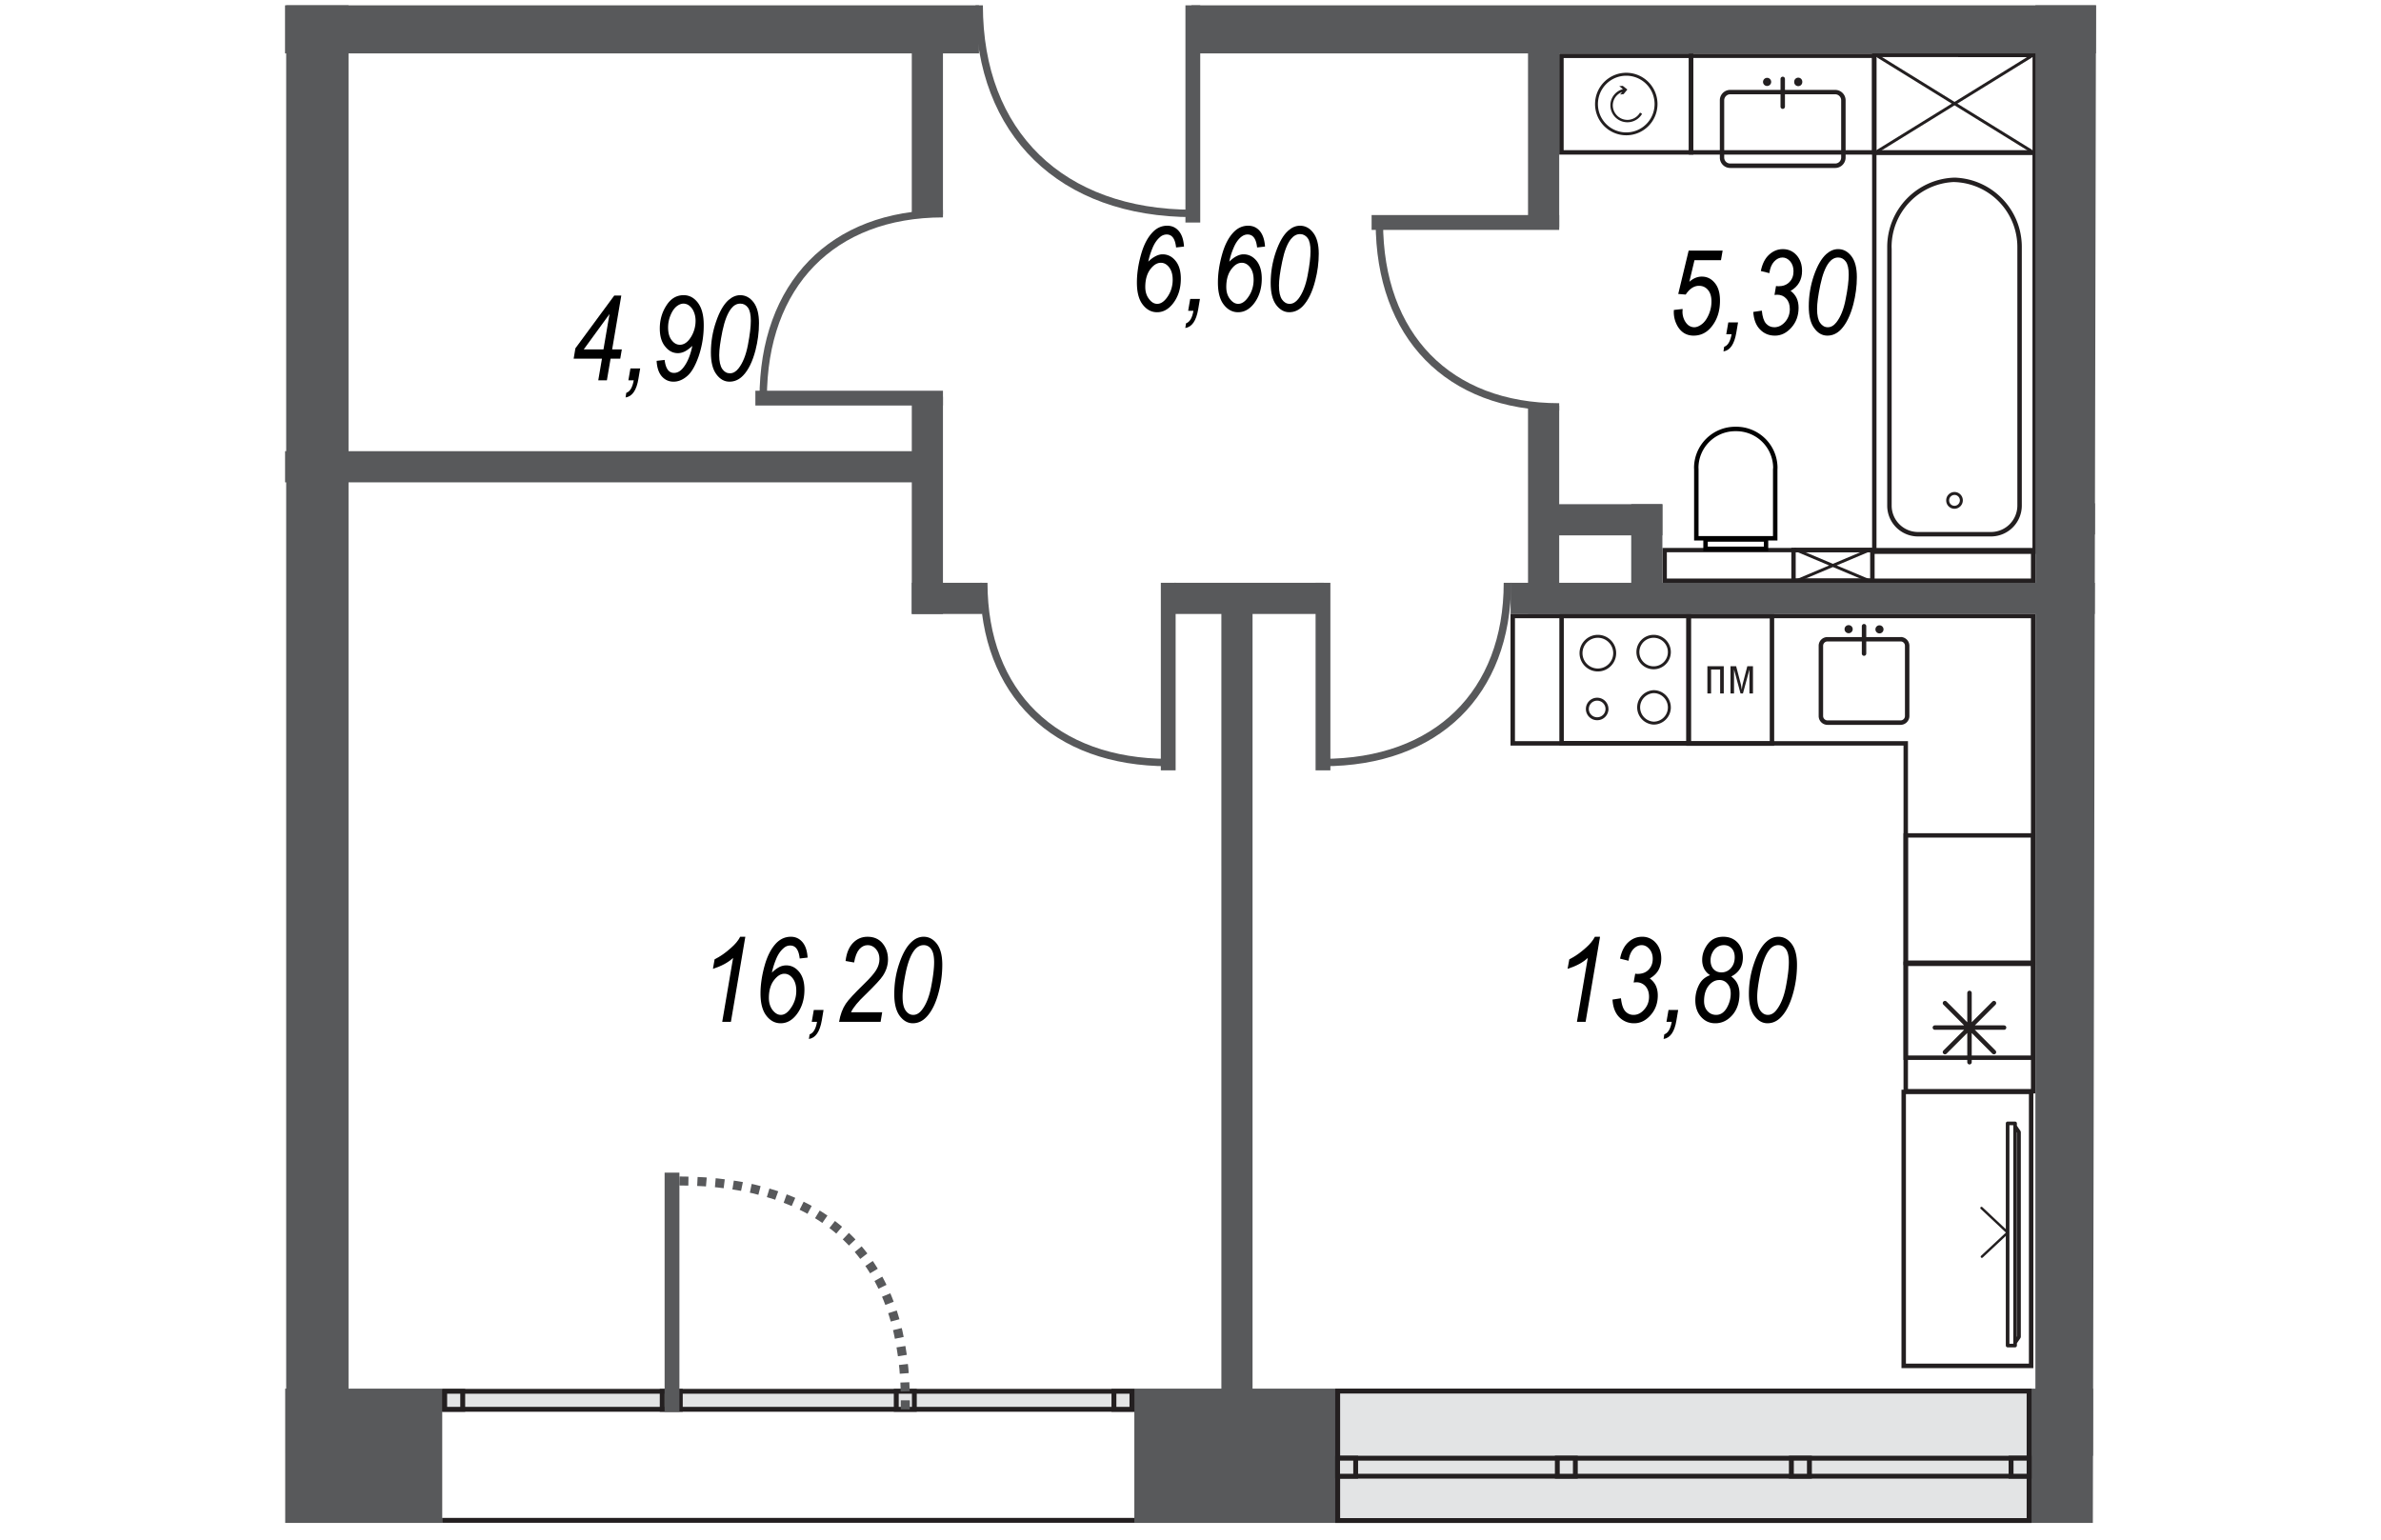 <svg version="1.1" xmlns="http://www.w3.org/2000/svg" xmlns:xlink="http://www.w3.org/1999/xlink" viewBox="380.64 371.447 191.153 162.516" style="background:#E0E0E0" width="883" height="571"><path d="M380.64 371.447h191.153l-.337 162.333-190.794.183-.021-162.516Z" fill="none" stroke-width="0"></path><path fill="none" stroke-width="0" d="M565.243 517.464h-95.105v13.647h-73.06v-13.647h-9.886V376.517h178.051v140.947z"></path><clipPath id="a"><path d="M380.64 371.447h191.153l-.337 162.333-190.794.183-.021-162.516Z" fill="none" stroke-width="0"></path></clipPath><g data-name="Layer 1" clip-path="url(#a)"><g data-name="Слой_1"><g data-name="3095960664192"><g data-name="Layer 1-2"><path d="M528.822 387.296h-13.219v-9.722h13.22v9.722Zm.47-10.2h-14.159v10.67h14.16v-10.67Z" fill="#231f20" stroke-width="0"></path><path d="M522.209 385.726a3.294 3.294 0 0 1-3.291-3.299 3.299 3.299 0 0 1 3.29-3.299 3.3 3.3 0 0 1 3.3 3.3 3.295 3.295 0 0 1-3.3 3.298Zm0-6.287a2.99 2.99 0 0 0-2.988 2.996 2.99 2.99 0 0 0 2.988 2.988 2.99 2.99 0 1 0 0-5.984Zm0 0Z" fill="#231f20" stroke-width="0"></path><path d="M523.659 383.336c-.27.47-.78.764-1.33.764a1.544 1.544 0 0 1-1.539-1.537c.008-.63.399-1.188.989-1.403l-.216.263.367-.04.398-.486-.486-.39-.366.032.382.318c-.773.2-1.323.9-1.323 1.706a1.796 1.796 0 0 0 3.347.9l-.223-.135v.008Zm41.427 46.104h-16.463v-41.634h16.463v41.633Zm.47-42.104H548.16v42.574h17.395v-42.574Z" fill="#231f20" stroke-width="0"></path><path d="M556.855 390.666a6.856 6.856 0 0 1 6.637 6.853v27.291a2.794 2.794 0 0 1-2.693 2.789h-7.889a2.787 2.787 0 0 1-2.685-2.789v-27.092c0-.064-.008-.135-.008-.2 0-3.696 2.94-6.732 6.638-6.86v.008Zm0-.47a7.324 7.324 0 0 0-7.1 7.315v27.307a3.25 3.25 0 0 0 3.155 3.251h7.889a3.258 3.258 0 0 0 3.163-3.251V397.51c0-3.952-3.147-7.195-7.107-7.315Z" fill="#231f20" stroke-width="0"></path><path d="M557.58 424.244a.721.721 0 0 0-1.443.024c0 .407.32.725.725.725a.733.733 0 0 0 .718-.733v-.016Z" fill="none" stroke="#231f20" stroke-miterlimit="18.268" stroke-width=".311"></path><path d="M564.926 432.515h-38.43v-2.773h38.43v2.773Zm.47-3.235h-39.37v3.705h39.37v-3.705Z" fill="#231f20" stroke-width="0"></path><path d="M533.77 416.961h.056a3.89 3.89 0 0 1 3.889 3.817c0 .072-.016.183-.016.223v7.028h-7.857v-7.06c0-.008-.008-.12-.008-.19a3.877 3.877 0 0 1 3.88-3.818h.057Zm0-.47h-.055a4.348 4.348 0 0 0-4.35 4.287c0 .08.007.223.007.223v7.498h8.797v-7.498s.008-.143.008-.215a4.35 4.35 0 0 0-4.35-4.295h-.056Zm0 0Z" fill="#010101" stroke-width="0"></path><path d="M536.735 429.145h-5.92v-.518h5.92v.518Zm.462-.98h-6.853v1.45h6.853v-1.45Z" fill="#010101" stroke-width="0"></path><path d="M548.145 387.296h-18.86v-9.73h18.86v9.73Zm.462-10.192h-19.793v10.662h19.793v-10.662Z" fill="#231f20" stroke-width="0"></path><path d="M544.265 381.4c.35 0 .63.286.63.637v6.04a.63.63 0 0 1-.63.63H533.18a.63.63 0 0 1-.63-.63v-6.04c0-.35.287-.638.63-.638h11.084Zm0-.463H533.18a1.09 1.09 0 0 0-1.092 1.1v6.04c0 .605.486 1.1 1.092 1.1h11.084c.605 0 1.1-.495 1.1-1.1v-6.04c0-.614-.495-1.1-1.1-1.1Zm0 0Zm-4.327-.845a.427.427 0 1 0 .853 0 .427.427 0 1 0-.853 0Zm0 0Zm-3.291 0c0 .24.191.43.43.43s.43-.19.43-.43a.427.427 0 0 0-.422-.43.435.435 0 0 0-.438.43Zm0 0Z" fill="#231f20" stroke-width="0"></path><path fill="none" stroke="#231f20" stroke-linecap="round" stroke-miterlimit="18.268" stroke-width=".47" d="M538.727 379.774v2.932"></path><path d="M547.954 432.515h-7.857v-2.773h7.857v2.773Zm.47-3.243h-8.789v3.713h8.79v-3.713Z" fill="#231f20" stroke-width="0"></path><path fill="none" stroke="#231f20" stroke-linejoin="round" stroke-width=".311" d="m548.121 432.858-8.183-3.45m8.183-.008-8.207 3.466"></path><path d="M565.094 387.296h-16.47v-9.825l16.47.008v9.817Zm.47-10.287H548.16v10.749h17.403v-10.75Z" fill="#231f20" stroke-width="0"></path><path fill="none" stroke="#231f20" stroke-linejoin="round" stroke-width=".311" d="m564.966 387.391-16.2-10.008m16.192 0-16.239 10.032"></path><path d="M564.926 436.699v46.16h-12.98v-33.18h-41.482v-12.98h54.462Zm.47-.47h-55.402v13.92h41.482v33.18h13.92v-47.1Z" fill="#231f20" stroke-width="0"></path><path d="M528.583 449.655H515.62v-12.957h12.964v12.957Zm.47-13.427H515.15v13.897h13.904v-13.897Z" fill="#231f20" stroke-width="0"></path><path d="M520.99 440.396v-.008c0-.98-.797-1.777-1.777-1.777s-1.777.797-1.777 1.777.797 1.777 1.777 1.777c.98 0 1.777-.797 1.777-1.777v.008Zm-.813 5.888c0-.573-.462-1.036-1.036-1.036s-1.036.463-1.036 1.036c0 .566.462 1.028 1.036 1.028h.008a1.03 1.03 0 0 0 1.028-1.028Zm6.582-6.008v-.008c0-.908-.741-1.657-1.658-1.657a1.66 1.66 0 0 0 0 3.323c.917 0 1.658-.741 1.658-1.658Zm0 5.841c0-.916-.741-1.665-1.658-1.665a1.663 1.663 0 0 0 0 3.322c.917 0 1.658-.74 1.658-1.657Z" fill="none" stroke="#231f20" stroke-miterlimit="18.268" stroke-width=".311"></path><path d="M537.356 449.695h-8.35v-12.98h8.35v12.98Zm.47-13.45h-9.29v13.928h9.29v-13.929Z" fill="#231f20" stroke-width="0"></path><path fill="#231f20" stroke-width="0" d="M532.504 441.766v2.877h-.383v-2.526h-.956v2.526h-.39v-2.877h1.729zm1.306 0 .494 1.897c.04.135.064.382.096.581.032-.199.056-.43.096-.581l.494-1.897h.597v2.877h-.374v-2.526l-.685 2.526h-.255l-.686-2.526v2.526h-.374v-2.877h.597Zm31.116 31.068h-12.98v-12.98h12.98v12.98Zm.47-13.442h-13.92v13.912h13.92v-13.912Z"></path><path d="M564.926 486.396h-12.98v-12.98h12.98v12.98Zm.47-13.45h-13.92v13.92h13.92v-13.92Z" fill="#231f20" stroke-width="0"></path><path fill="none" stroke="#231f20" stroke-linecap="round" stroke-miterlimit="18.268" stroke-width=".47" d="M558.44 483.567v-7.314m-3.657 3.657h7.307m-1.068 2.59-5.171-5.172m-.001 5.172 5.172-5.172"></path><path d="M551.173 439.153c.255 0 .454.207.454.454v7.418a.46.46 0 0 1-.454.462h-7.729a.466.466 0 0 1-.454-.462v-7.418a.46.46 0 0 1 .454-.454h7.73Zm0-.462h-7.729a.918.918 0 0 0-.924.916v7.418c0 .518.414.925.924.933h7.73a.937.937 0 0 0 .923-.933v-7.418a.935.935 0 0 0-.924-.924v.008Zm0 0Zm-2.661-.837a.427.427 0 1 0 .853.007.427.427 0 0 0-.853-.007Zm0 0Zm-3.259 0c0 .239.191.43.43.43s.43-.191.43-.43c0-.231-.19-.422-.43-.422s-.43.19-.43.422Zm0 0Z" fill="#231f20" stroke-width="0"></path><path fill="none" stroke="#231f20" stroke-linecap="round" stroke-miterlimit="18.268" stroke-width=".47" d="M547.309 437.543v2.893"></path><path d="M564.711 515.384h-12.98V486.93h12.98v28.454Zm.47-28.916h-13.92v29.387h13.92v-29.387Z" fill="#231f20" stroke-width="0"></path><path fill="none" stroke="#231f20" stroke-linecap="round" stroke-linejoin="round" stroke-width=".382" d="M563.667 490.938v21.626l-.414.605v-22.837l.414.606zm-1.203-.916h.789v23.45h-.789z"></path><path fill="none" stroke="#231f20" stroke-linecap="round" stroke-miterlimit="18.268" stroke-width=".255" d="m562.456 501.56-2.709 2.533m-.04-5.139 2.717 2.55"></path><path fill="#58595b" stroke-width="0" d="M565.396 372.013h6.582v153.1h-6.582zm-184.631 0h6.582v153.1h-6.582z"></path><path fill="#58595b" stroke-width="0" d="M476.312 372.013h125.372v5.067H476.312zm-193.707 0H453.89v5.067H282.606zm240.13 52.654h3.29v10.478h-3.29zm45.952-.097h18.415v3.292h-18.415zm-94.176 8.391h15.77v3.291h-15.77zm-90.455-13.888h64.391v3.29h-64.39zm62.742 13.888h7.41v3.291h-7.41z"></path><path fill="#58595b" stroke-width="0" d="M446.798 413.336h3.29v22.916h-3.29zm0-38.789h3.29v19.546h-3.29zm32.677 59.347h3.291v86.558h-3.29zm32.367-19.618h3.291v21.984h-3.29zm0-39.737h3.291v20.892h-3.29z"></path><path fill="#58595b" stroke-width="0" d="M510.002 432.961h59.267v3.291h-59.267z"></path><path fill="#58595b" stroke-width="0" d="M568.687 432.961h18.415v3.291h-18.415zm-55.203-8.294h12.542v3.29h-12.542zm-194.042-5.594h64.391v3.29h-64.39zm150.846 98.949h115.42v14.175h-115.42zm-188.161 0h115.109v14.175H282.127z"></path><path d="M476.463 393.973c-13.872 0-22.55-8.454-22.55-21.96" fill="none" stroke="#58595b" stroke-miterlimit="18.268" stroke-width=".781"></path><path fill="none" stroke="#58595b" stroke-miterlimit="18.268" stroke-width="1.562" d="M476.463 372.013v22.924"></path><path d="M473.866 451.934c-11.976 0-19.467-7.307-19.467-18.973" fill="none" stroke="#58595b" stroke-miterlimit="18.268" stroke-width=".781"></path><path fill="none" stroke="#58595b" stroke-miterlimit="18.268" stroke-width="1.562" d="M473.866 432.961v19.801"></path><path d="M431.116 413.471c0-11.976 7.3-19.466 18.973-19.466" fill="none" stroke="#58595b" stroke-miterlimit="18.268" stroke-width=".781"></path><path fill="none" stroke="#58595b" stroke-miterlimit="18.268" stroke-width="1.562" d="M450.089 413.471h-19.801"></path><path d="M490.2 451.934c11.977 0 19.467-7.307 19.467-18.973" fill="none" stroke="#58595b" stroke-miterlimit="18.268" stroke-width=".781"></path><path fill="none" stroke="#58595b" stroke-miterlimit="18.268" stroke-width="1.562" d="M490.2 432.961v19.801"></path><path d="M496.153 394.93c0 11.975 7.307 19.466 18.98 19.466" fill="none" stroke="#58595b" stroke-miterlimit="18.268" stroke-width=".781"></path><path fill="none" stroke="#58595b" stroke-miterlimit="18.268" stroke-width="1.562" d="M515.133 394.93h-19.8"></path><path fill="#e3e4e5" stroke-width="0" d="M491.746 518.285h72.989v13.665h-72.989z"></path><path d="M564.472 531.687H492.01V518.54h72.463v13.147Zm.518-13.665h-73.499v14.175h73.5v-14.175Z" fill="#231f20" stroke-width="0"></path><path fill="#e3e4e5" stroke-width="0" d="M491.746 525.369h72.989v1.896h-72.989z"></path><path d="M492.001 525.624h72.48v1.386H492v-1.386Zm-.51 1.896h73.499v-2.414h-73.499v2.414Z" fill="#231f20" stroke-width="0"></path><path fill="#e3e4e5" stroke-width="0" d="M491.746 525.369h1.905v1.896h-1.905z"></path><path d="M492.001 525.624h1.395v1.386H492v-1.386Zm-.51 1.896h2.415v-2.414h-2.415v2.414Z" fill="#231f20" stroke-width="0"></path><path fill="#e3e4e5" stroke-width="0" d="M562.823 525.369h1.904v1.896h-1.904z"></path><path d="M563.086 525.624h1.386v1.386h-1.386v-1.386Zm-.518 1.896h2.422v-2.414h-2.422v2.414Z" fill="#231f20" stroke-width="0"></path><path fill="#e3e4e5" stroke-width="0" d="M514.934 525.369h1.904v1.896h-1.904z"></path><path d="M515.189 525.624h1.394v1.386h-1.394v-1.386Zm-.51 1.896h2.414v-2.414h-2.414v2.414Z" fill="#231f20" stroke-width="0"></path><path fill="#e3e4e5" stroke-width="0" d="M539.635 525.369h1.913v1.896h-1.913z"></path><path d="M539.898 525.624h1.387v1.386h-1.387v-1.386Zm-.518 1.896h2.423v-2.414h-2.423v2.414Z" fill="#231f20" stroke-width="0"></path><path fill="#e3e4e5" stroke-width="0" d="M397.49 518.3h72.543v1.897h-72.542z"></path><path d="M397.746 518.556h72.032v1.386h-72.032v-1.386Zm-.518 1.904h73.068v-2.414h-73.068v2.414Z" fill="#231f20" stroke-width="0"></path><path fill="#e3e4e5" stroke-width="0" d="M468.129 518.3h1.904v1.897h-1.904z"></path><path d="M468.392 518.556h1.386v1.386h-1.386v-1.386Zm-.518 1.904h2.422v-2.414h-2.422v2.414Z" fill="#231f20" stroke-width="0"></path><path fill="#e3e4e5" stroke-width="0" d="M397.49 518.3h1.905v1.897h-1.904z"></path><path d="M397.754 518.556h1.386v1.386h-1.386v-1.386Zm-.518 1.904h2.422v-2.414h-2.422v2.414Z" fill="#231f20" stroke-width="0"></path><path fill="#e3e4e5" stroke-width="0" d="M445.164 518.3h1.905v1.897h-1.905z"></path><path d="M445.42 518.556h1.394v1.386h-1.395v-1.386Zm-.519 1.904h2.423v-2.414H444.9v2.414Z" fill="#231f20" stroke-width="0"></path><path fill="#e3e4e5" stroke-width="0" d="M420.455 518.3h1.904v1.897h-1.904z"></path><path d="M420.718 518.556h1.386v1.386h-1.386v-1.386Zm-.518 1.904h2.422v-2.414H420.2v2.414Z" fill="#231f20" stroke-width="0"></path><path fill="none" stroke="#58595b" stroke-miterlimit="18.268" stroke-width="1.562" d="M421.49 520.46v-25.235"></path><path fill="none" stroke="#231f20" stroke-miterlimit="18.268" stroke-width=".518" d="M397.228 531.926h73.068"></path><path d="M446.113 520.205c.318-16.088-8.526-24.128-24.033-24.104" fill="none" stroke="#58595b" stroke-dasharray="0 0 .948 .948" stroke-miterlimit="18.268" stroke-width=".948"></path></g></g><g data-name="3096668565120" stroke-width="0"><path d="m527.237 404.164.924-.103-.016.287c0 .294.064.581.183.844.128.271.287.47.47.606.184.127.383.191.59.191.255 0 .518-.111.805-.327.279-.215.518-.541.717-.996s.295-.916.295-1.402c0-.518-.12-.916-.367-1.211s-.565-.438-.948-.438c-.526 0-.996.31-1.402.924l-.79-.064 1.1-4.574h3.586l-.175 1.012h-2.797l-.542 2.28c.407-.367.853-.55 1.315-.55.542 0 .996.215 1.363.66.374.439.557 1.06.557 1.873 0 1.108-.295 2.024-.892 2.757-.502.63-1.14.94-1.897.94-.382 0-.733-.095-1.043-.294-.303-.2-.558-.502-.75-.9a2.953 2.953 0 0 1-.294-1.323l.008-.192Z"></path><path data-name="1 111" d="m532.767 406.722.215-1.243h1.028l-.184 1.084c-.207 1.211-.653 1.872-1.354 1.976l.072-.486c.398-.136.653-.582.788-1.33h-.565Z"></path><path data-name="2 112" d="M541.476 403.79c0-1.132.183-2.215.542-3.267.366-1.052.804-1.809 1.314-2.263.39-.343.805-.518 1.243-.518.55 0 1.02.247 1.403.749.382.494.574 1.227.574 2.207 0 .956-.128 1.905-.367 2.845-.31 1.195-.749 2.08-1.307 2.677-.422.438-.9.654-1.442.654-.534 0-.996-.255-1.378-.781-.39-.518-.582-1.283-.582-2.303Zm.876.27c0 .67.104 1.156.32 1.467.214.303.485.462.812.462.335 0 .637-.175.908-.518.446-.574.781-1.394.98-2.462.215-1.068.32-1.928.32-2.574s-.105-1.107-.312-1.386c-.207-.28-.478-.423-.804-.423-.36 0-.678.176-.957.518-.382.486-.693 1.275-.924 2.375s-.343 1.944-.343 2.542Z"></path><path data-name="3 113" d="m535.62 404.372.9-.136c.063.638.207 1.092.438 1.355.231.263.526.398.884.398.423 0 .805-.191 1.14-.566.326-.382.494-.828.494-1.346 0-.462-.12-.837-.375-1.108-.247-.279-.573-.414-.964-.414-.048 0-.143.008-.279.024l.16-.94c.087.015.167.023.247.023.486 0 .876-.143 1.163-.438.295-.295.438-.677.438-1.147 0-.423-.12-.773-.35-1.044-.24-.271-.51-.407-.813-.407-.327 0-.622.144-.885.43-.262.28-.43.686-.502 1.22l-.9-.223c.151-.757.438-1.33.869-1.721.422-.39.908-.59 1.458-.59.574 0 1.06.215 1.442.637.383.43.582.98.582 1.666 0 .47-.104.876-.303 1.227s-.502.645-.908.876c.286.208.494.463.637.757.143.303.207.646.207 1.028 0 .821-.247 1.514-.757 2.088-.502.566-1.084.853-1.737.853-.63 0-1.155-.216-1.578-.654-.422-.43-.661-1.052-.709-1.848Z"></path><path d="m517.006 479.304 1.147-6.749c-.502.478-1.211.861-2.135 1.156l.183-1.004c.581-.287 1.163-.693 1.745-1.22.446-.39.757-.78.956-1.163h.542l-1.522 8.98h-.916Z"></path><path data-name="1 121" d="m526.456 479.304.215-1.25h1.02l-.183 1.091c-.2 1.211-.654 1.865-1.355 1.968l.072-.486c.398-.135.653-.574.789-1.323h-.558Z"></path><path data-name="2 122" d="m520.759 476.954.892-.136c.072.638.215 1.092.446 1.355s.526.398.885.398c.422 0 .804-.19 1.131-.573.335-.375.502-.821.502-1.339 0-.47-.127-.837-.374-1.116a1.27 1.27 0 0 0-.965-.414c-.047 0-.143.008-.286.024l.167-.932c.08.016.167.024.247.024.486 0 .876-.144 1.163-.439.287-.294.439-.677.439-1.155 0-.414-.12-.765-.359-1.036-.231-.27-.502-.406-.805-.406-.326 0-.621.143-.884.422-.263.287-.43.693-.502 1.227l-.9-.223c.15-.757.438-1.33.86-1.721.43-.398.916-.59 1.466-.59a1.86 1.86 0 0 1 1.442.638c.383.422.582.98.582 1.665 0 .462-.104.869-.303 1.227-.199.35-.502.638-.908.869.279.215.494.462.637.765.136.295.207.637.207 1.028 0 .82-.255 1.514-.757 2.08-.502.573-1.083.86-1.737.86a2.146 2.146 0 0 1-1.585-.653c-.423-.439-.654-1.052-.701-1.85Z"></path><path data-name="3 123" d="M531.061 474.38a1.765 1.765 0 0 1-.629-.677 2.08 2.08 0 0 1-.207-.948c0-.574.191-1.124.581-1.65.39-.518.94-.78 1.642-.78.614 0 1.116.199 1.498.597.382.406.574.932.574 1.578 0 .454-.096.852-.303 1.195s-.51.613-.924.82c.302.232.525.495.66.79.136.294.208.637.208 1.035 0 .917-.247 1.666-.749 2.247-.502.574-1.107.869-1.809.869-.597 0-1.091-.223-1.498-.677-.398-.447-.605-1.028-.605-1.753 0-.43.071-.837.215-1.227.143-.383.319-.694.534-.909a2.12 2.12 0 0 1 .812-.51Zm.048-1.57c0 .399.112.71.319.933.207.223.478.342.829.342.398 0 .733-.151.996-.446.27-.303.406-.685.406-1.147 0-.399-.103-.71-.319-.94s-.486-.343-.82-.343c-.255 0-.486.064-.702.199s-.382.327-.51.582a1.717 1.717 0 0 0-.199.82Zm-.685 4.303c0 .438.12.79.359 1.052.247.271.55.406.916.406.462 0 .829-.247 1.116-.725.278-.486.422-.988.422-1.53 0-.438-.112-.78-.343-1.035a1.069 1.069 0 0 0-.852-.39c-.439 0-.821.206-1.14.605-.319.406-.478.948-.478 1.617Z"></path><path data-name="4 124" d="M535.157 476.372a9.8 9.8 0 0 1 .55-3.267c.358-1.052.797-1.809 1.307-2.263.39-.35.804-.518 1.25-.518.55 0 1.013.247 1.395.741.383.502.574 1.235.574 2.208 0 .964-.12 1.912-.367 2.852-.31 1.187-.74 2.08-1.307 2.67-.414.438-.9.66-1.442.66-.534 0-.996-.262-1.378-.78-.39-.518-.582-1.283-.582-2.303Zm.877.271c0 .661.111 1.148.318 1.458.215.311.486.47.813.47.335 0 .646-.175.908-.525.447-.566.781-1.387.989-2.455.207-1.075.31-1.936.31-2.573 0-.646-.103-1.108-.31-1.387-.208-.287-.47-.422-.805-.422-.359 0-.678.167-.948.51-.39.486-.702 1.283-.933 2.382-.223 1.1-.342 1.945-.342 2.542Z"></path><path d="M471.762 399.065a3.01 3.01 0 0 1 .765-.574c.247-.127.494-.2.741-.2.542 0 1.004.232 1.37.686.375.454.558 1.084.558 1.889 0 1.035-.278 1.92-.844 2.637-.47.598-1.02.9-1.666.9-.59 0-1.091-.263-1.506-.796-.414-.526-.621-1.307-.621-2.335 0-.924.143-1.905.43-2.932.287-1.036.701-1.833 1.235-2.383.438-.462.956-.685 1.538-.685.486 0 .893.183 1.211.55.327.374.51.924.558 1.65l-.837.095c-.095-.917-.422-1.37-.996-1.37a1.06 1.06 0 0 0-.7.278c-.328.279-.598.67-.806 1.187-.207.51-.35.98-.43 1.403Zm-.319 2.67c0 .517.136.94.399 1.274.255.343.542.51.86.51.367 0 .71-.223 1.036-.67.399-.55.598-1.17.598-1.88 0-.55-.128-.98-.375-1.307-.247-.318-.541-.478-.876-.478-.399 0-.773.231-1.124.701-.342.47-.518 1.084-.518 1.85Z"></path><path data-name="1 125" d="M480.312 399.065c.255-.255.51-.446.757-.574.255-.127.494-.2.741-.2.55 0 1.004.232 1.379.686.366.454.55 1.084.55 1.889 0 1.035-.28 1.92-.837 2.637-.47.598-1.028.9-1.666.9-.59 0-1.091-.263-1.506-.796-.414-.526-.621-1.307-.621-2.335 0-.924.143-1.905.43-2.932.287-1.036.693-1.833 1.227-2.383.446-.462.956-.685 1.538-.685.494 0 .9.183 1.22.55.318.374.51.924.557 1.65l-.837.095c-.095-.917-.43-1.37-1.004-1.37-.247 0-.478.095-.7.278-.328.279-.59.67-.798 1.187a6.9 6.9 0 0 0-.43 1.403Zm-.319 2.67c0 .517.128.94.39 1.274.264.343.55.51.87.51.358 0 .708-.223 1.027-.67.399-.55.598-1.17.598-1.88 0-.55-.128-.98-.375-1.307-.247-.318-.542-.478-.876-.478-.399 0-.773.231-1.116.701-.342.47-.518 1.084-.518 1.85Z"></path><path data-name="2 126" d="M484.679 401.32c0-1.132.183-2.215.541-3.267.367-1.052.797-1.809 1.315-2.263.383-.343.797-.518 1.243-.518.55 0 1.02.247 1.395.749.382.494.581 1.227.581 2.2 0 .963-.127 1.911-.374 2.852-.303 1.195-.741 2.08-1.299 2.677-.422.438-.9.653-1.442.653s-.996-.263-1.387-.78c-.382-.518-.573-1.283-.573-2.303Zm.876.27c0 .67.104 1.156.319 1.467.215.303.478.462.813.462.334 0 .637-.175.908-.518.446-.574.773-1.394.98-2.462.207-1.076.31-1.928.31-2.574s-.095-1.107-.302-1.386c-.207-.28-.478-.423-.805-.423-.358 0-.677.176-.956.518-.39.486-.701 1.275-.924 2.375-.231 1.1-.343 1.944-.343 2.542Z"></path><path data-name="3 127" d="m475.97 404.252.215-1.251h1.027l-.183 1.092c-.207 1.21-.661 1.872-1.362 1.976l.08-.494c.39-.136.653-.574.78-1.323h-.558Z"></path><path d="m413.706 411.59.39-2.286h-2.988l.184-1.092 4.103-5.57h.741l-.964 5.682h1.02l-.167.98h-1.02l-.39 2.287h-.91Zm.55-3.266.637-3.73-2.717 3.73h2.08Z"></path><path data-name="1 128" d="m419.865 409.535.845-.096c.112.917.438 1.37.988 1.37.359 0 .693-.182.988-.565.43-.542.749-1.307.948-2.287-.319.295-.597.494-.836.606s-.47.16-.694.16c-.51 0-.956-.224-1.33-.694-.383-.454-.574-1.092-.574-1.912 0-.893.231-1.706.701-2.43.462-.726 1.068-1.084 1.817-1.084.598 0 1.1.27 1.506.804.406.542.614 1.315.614 2.335a10.08 10.08 0 0 1-.534 3.307c-.359 1.02-.765 1.721-1.227 2.104-.455.39-.933.581-1.427.581-.486 0-.9-.183-1.235-.558-.326-.374-.51-.916-.55-1.641Zm1.211-3.538c0 .574.12 1.028.375 1.355.247.326.542.486.869.486.454 0 .852-.287 1.195-.853a3.246 3.246 0 0 0 .462-1.673c0-.35-.064-.678-.191-.964a1.55 1.55 0 0 0-.486-.646 1.007 1.007 0 0 0-.598-.207c-.239 0-.478.096-.725.287-.247.2-.462.502-.638.924s-.262.853-.262 1.291Z"></path><path data-name="2 129" d="m416.885 411.59.215-1.25h1.028l-.183 1.083c-.2 1.22-.653 1.873-1.355 1.977l.072-.487c.399-.135.654-.581.789-1.322h-.566Z"></path><path data-name="3 130" d="M425.594 408.65c0-1.131.184-2.215.55-3.266.359-1.052.797-1.81 1.307-2.263.39-.343.805-.518 1.243-.518.55 0 1.02.255 1.402.749.383.502.574 1.235.574 2.207 0 .956-.127 1.904-.366 2.844-.311 1.196-.741 2.088-1.307 2.678-.415.438-.9.653-1.442.653-.534 0-.996-.255-1.379-.773-.39-.518-.582-1.29-.582-2.31Zm.877.28c0 .66.111 1.147.319 1.458.215.31.486.462.812.462.335 0 .646-.176.909-.518.446-.566.78-1.387.988-2.462.207-1.068.31-1.929.31-2.566 0-.646-.103-1.116-.31-1.395s-.478-.414-.805-.414c-.359 0-.677.167-.948.51-.39.486-.701 1.283-.932 2.375-.224 1.1-.343 1.952-.343 2.55Z"></path><path d="m426.79 479.304 1.147-6.749c-.502.478-1.211.861-2.127 1.156l.175-1.004c.582-.287 1.163-.693 1.745-1.22.446-.39.765-.78.956-1.163h.542l-1.522 8.98h-.916Z"></path><path data-name="1 135" d="m436.24 479.304.215-1.25h1.028l-.183 1.091c-.207 1.211-.662 1.865-1.363 1.968l.08-.486c.39-.135.653-.574.78-1.323h-.557Z"></path><path data-name="2 136" d="M444.95 476.372c0-1.131.174-2.223.541-3.267.359-1.052.797-1.809 1.315-2.263.382-.35.797-.518 1.243-.518.55 0 1.012.247 1.394.741.383.502.574 1.235.574 2.208 0 .964-.12 1.912-.367 2.852-.302 1.187-.74 2.08-1.306 2.67-.415.438-.893.66-1.435.66s-.996-.262-1.386-.78c-.383-.518-.574-1.283-.574-2.303Zm.876.271c0 .661.103 1.148.318 1.458s.479.47.805.47c.343 0 .646-.175.917-.525.446-.566.772-1.387.98-2.455.207-1.075.31-1.936.31-2.573 0-.646-.103-1.108-.31-1.387a.924.924 0 0 0-.797-.422c-.359 0-.677.167-.956.51-.39.486-.702 1.283-.933 2.382-.223 1.1-.334 1.945-.334 2.542Z"></path><path data-name="3 137" d="M432.033 474.117a3.16 3.16 0 0 1 .757-.582 1.66 1.66 0 0 1 .749-.19c.542 0 .996.23 1.37.684.367.447.558 1.076.558 1.881 0 1.044-.287 1.928-.845 2.645-.47.598-1.02.9-1.665.9-.59 0-1.092-.262-1.506-.796s-.621-1.315-.621-2.343c0-.916.143-1.896.43-2.932s.701-1.825 1.227-2.382c.446-.455.964-.678 1.546-.678.486 0 .892.184 1.21.55.328.375.51.916.559 1.65l-.837.095c-.096-.916-.43-1.37-.996-1.37-.255 0-.486.087-.701.279-.327.278-.598.669-.805 1.187-.207.51-.35.98-.43 1.402Zm-.319 2.67c0 .51.135.94.39 1.274.263.335.55.51.869.51.367 0 .71-.223 1.028-.677a3.102 3.102 0 0 0 .605-1.88c0-.542-.127-.973-.374-1.3-.247-.318-.542-.485-.884-.485-.39 0-.765.239-1.116.709-.343.462-.518 1.084-.518 1.849Z"></path><path data-name="4 138" d="M439.124 479.304c.128-.765.367-1.402.71-1.912.255-.39.9-1.084 1.92-2.08.621-.597 1.052-1.091 1.283-1.466.23-.374.35-.765.35-1.163 0-.423-.127-.781-.366-1.052-.247-.287-.534-.422-.869-.422-.342 0-.637.143-.892.43-.255.295-.438.757-.55 1.402l-.9-.159c.095-.82.35-1.45.773-1.896.43-.447.94-.662 1.545-.662.662 0 1.188.223 1.578.685.383.463.582 1.028.582 1.706 0 .605-.184 1.187-.542 1.729-.215.342-.837 1.012-1.857 2.008-.773.733-1.275 1.346-1.506 1.84h3.291l-.167 1.012h-4.383Z"></path></g></g></g></svg>